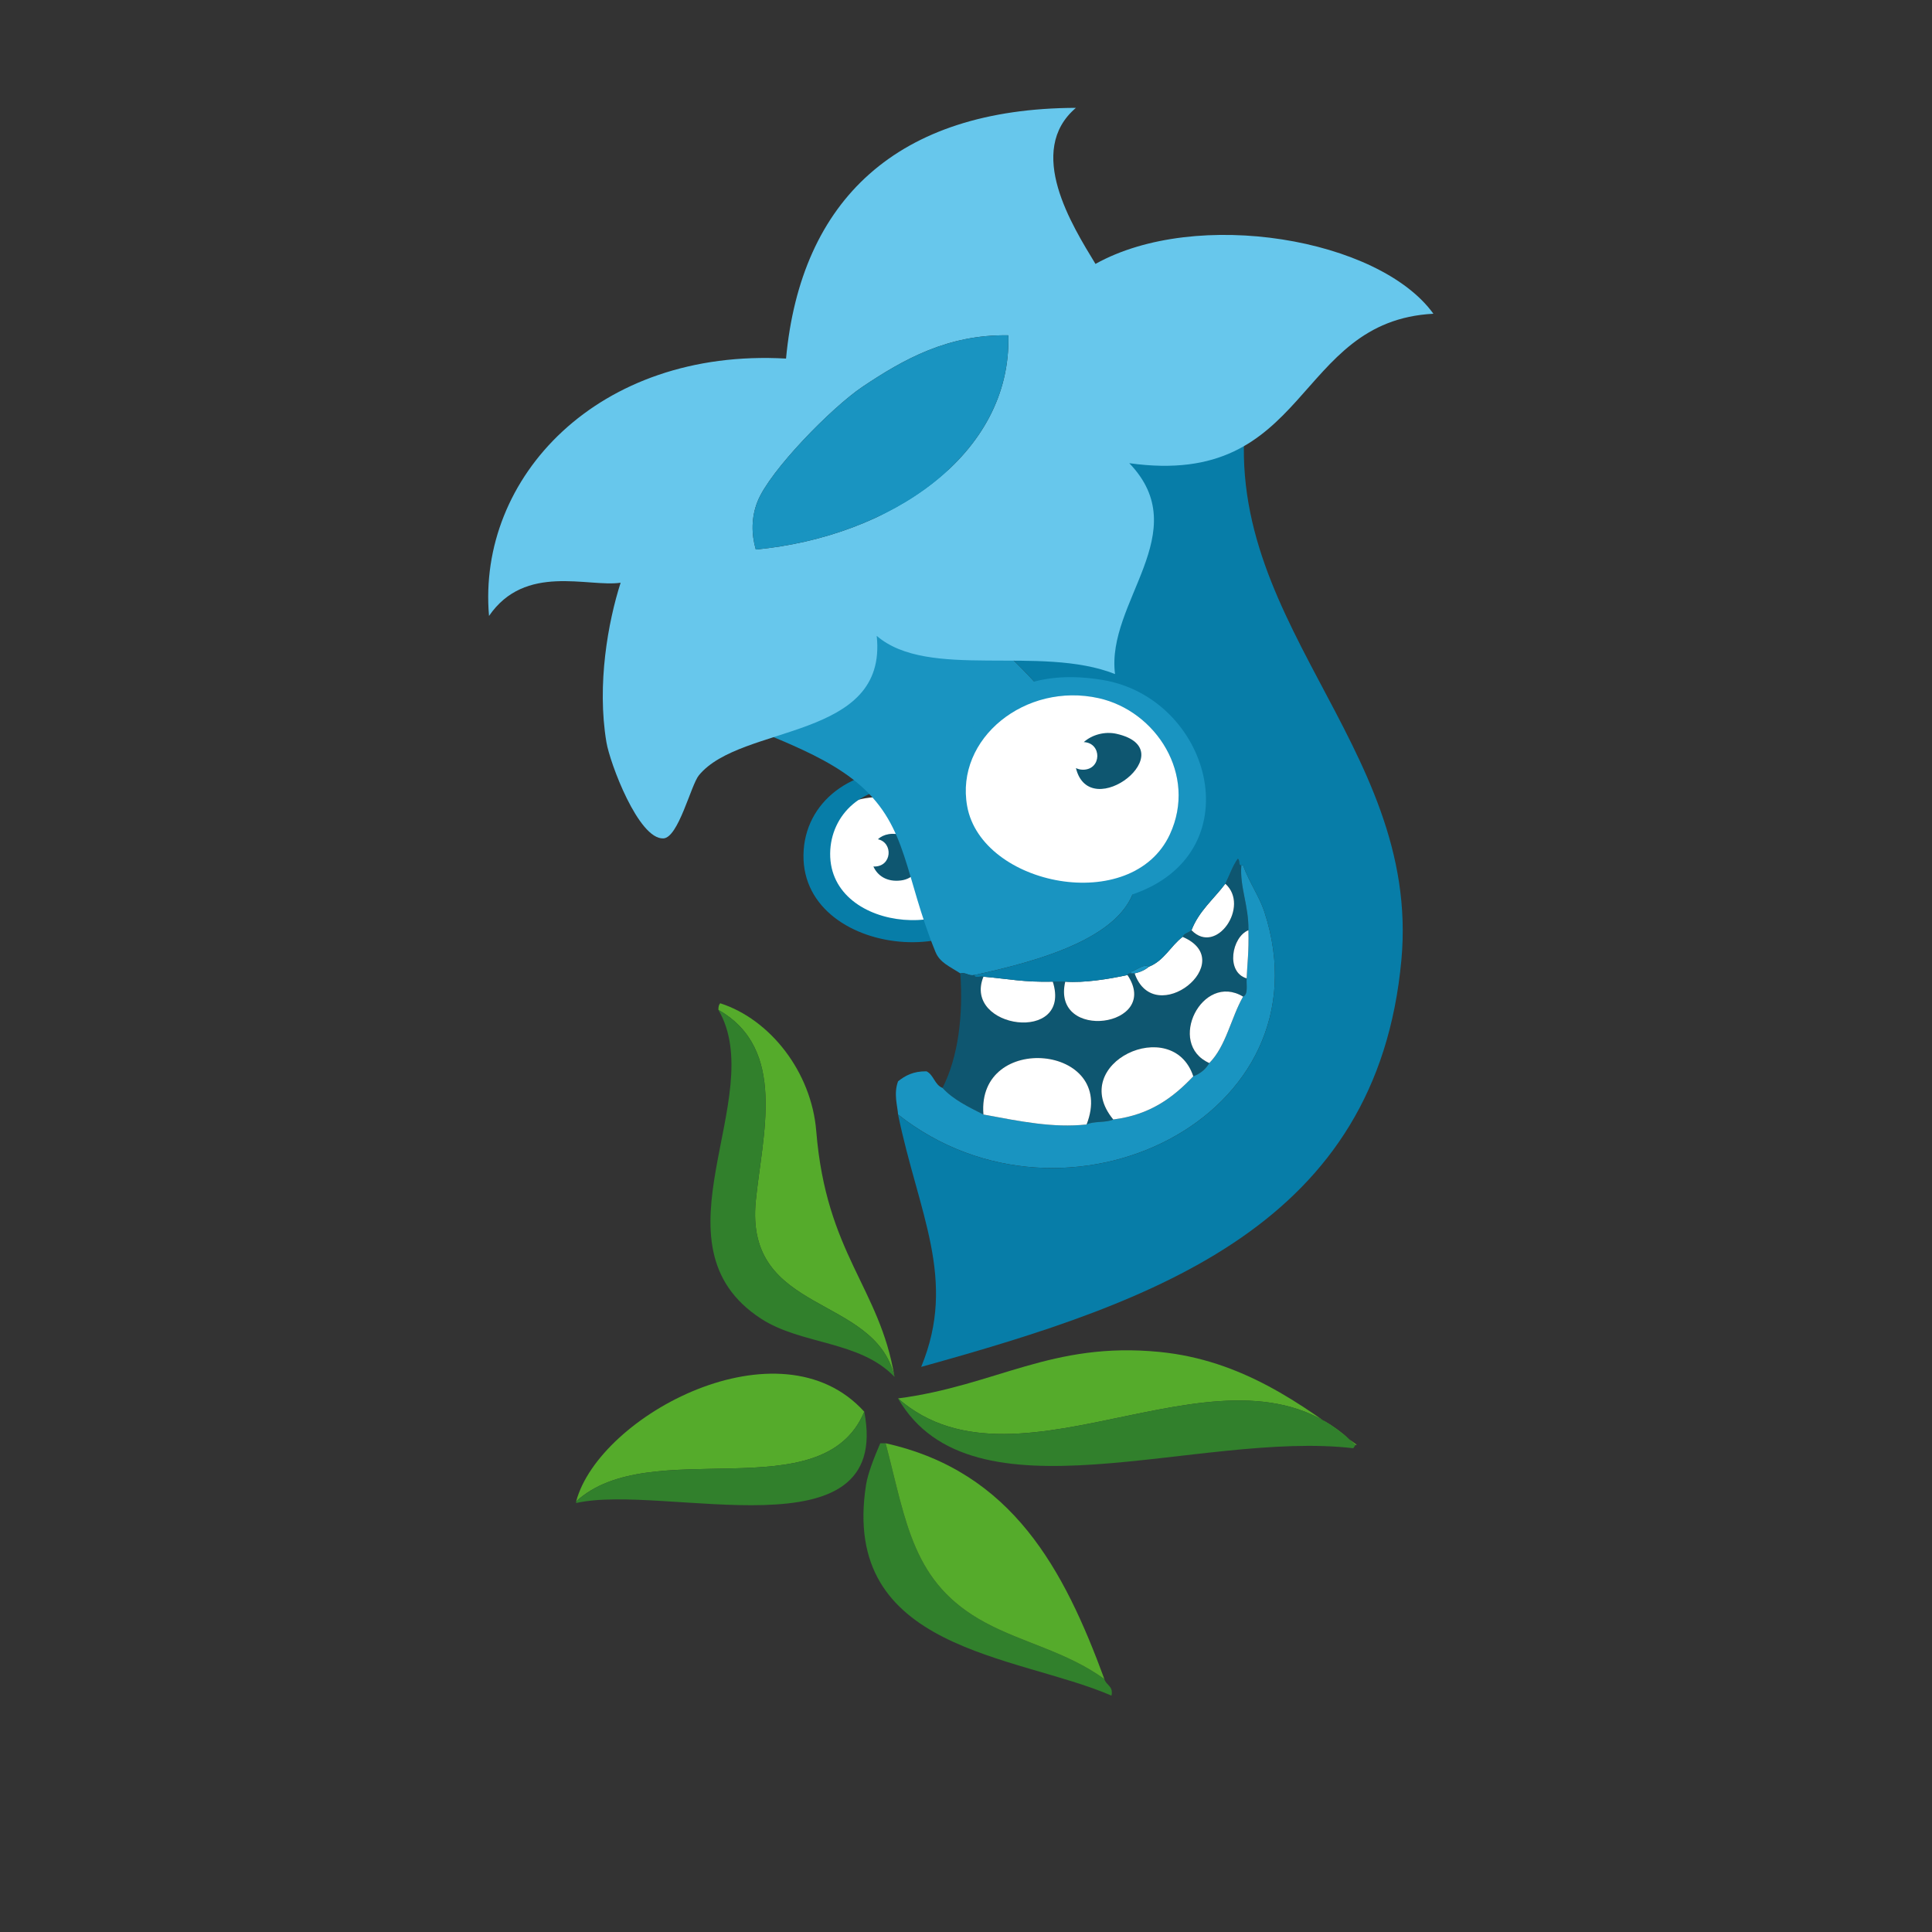 <?xml version="1.0" encoding="UTF-8"?>
<svg width="171px" height="171px" viewBox="0 0 171 171" version="1.1" xmlns="http://www.w3.org/2000/svg" xmlns:xlink="http://www.w3.org/1999/xlink">
    <rect x="0" y="0" width="171" height="171" fill="#333333" stroke="none"/>
    <!-- Generator: Sketch 43.1 (39012) - http://www.bohemiancoding.com/sketch -->
    <title>horce_oddily</title>
    <desc>Created with Sketch.</desc>
    <defs></defs>
    <g id="Page-1" stroke="none" stroke-width="1" fill="none" fill-rule="evenodd">
        <g id="horce_oddily">
            <g id="Vrstva_6" transform="translate(23, 8)">
                <g id="Group" transform="translate(20, 1)">
                    <path d="M35.859,61.624 C31.552,61.067 28.65,63.919 28.619,67.356 C28.553,74.565 41.43,75.305 42.471,68.825 C43.137,64.687 39.338,62.075 35.859,61.624 Z" id="Shape" fill="#FFFFFF"></path>
                    <g transform="translate(28, 59)" id="Shape">
                        <path d="M18.218,8.567 C17.908,18.417 0.002,17.159 0.115,7.686 C0.173,2.946 4.469,-0.259 9.875,0.192 C14.348,0.563 18.355,4.208 18.218,8.567 Z M9.718,1.808 C5.41,1.251 2.508,4.103 2.477,7.538 C2.412,14.749 15.289,15.489 16.33,9.009 C16.994,4.87 13.195,2.259 9.718,1.808 Z" fill="#077DA8"></path>
                        <path d="M6.384,8.696 C7.961,8.696 8.067,6.569 6.701,6.282 C7.187,5.835 7.97,5.634 9.056,5.962 C11.13,6.589 10.899,9.661 8.742,9.929 C7.472,10.089 6.656,9.484 6.303,8.691 C6.33,8.69 6.355,8.696 6.384,8.696 Z" fill="#0E5670"></path>
                    </g>
                    <g transform="translate(7, 21)" id="Shape">
                        <path d="M25.236,17.944 C19.736,21.587 11.912,24.596 11.699,32.198 C16.042,34.659 22.363,36.159 26.181,39.548 C30.355,43.251 30.045,47.472 32.792,54.243 C33.18,55.198 34.011,55.511 34.996,56.153 C35.579,56.049 35.671,56.405 36.255,56.299 C41.718,55.102 50.099,52.947 50.579,47.776 C50.914,44.184 47.06,37.956 45.069,34.844 C40.691,28.001 31.781,21.372 25.236,17.944 Z" fill="#1994C1"></path>
                        <path d="M59.868,46.601 C59.576,46.58 59.771,46.103 59.553,46.013 C59.09,46.659 58.823,47.486 58.451,48.218 C60.654,50.173 57.668,54.614 55.46,52.333 C55.224,52.552 54.797,52.595 54.674,52.921 C59.775,55.11 52.186,61.181 50.424,56.153 L50.109,56.153 C49.926,56.13 49.829,56.186 49.794,56.299 C52.853,60.897 43.046,62.26 44.284,56.887 L43.182,56.887 C44.934,62.414 35.179,61.067 37.043,56.448 C36.814,56.366 36.23,56.618 36.256,56.3 C35.672,56.405 35.58,56.05 34.997,56.154 C35.262,59.908 34.807,63.566 33.422,66.293 C34.364,67.326 35.717,67.973 37.043,68.647 C36.434,61.286 48.928,62.461 46.174,69.528 C46.779,69.212 47.915,69.391 48.534,69.087 C44.416,64.091 53.795,59.749 55.617,65.267 C56.25,65.025 56.722,64.632 57.035,64.091 C53.221,62.398 56.408,56.03 60.025,58.212 C60.493,58.013 60.301,57.198 60.339,56.597 C58.458,56.033 59.03,52.925 60.497,52.335 C60.523,50.104 59.724,48.542 59.868,46.601 Z" fill="#0E5670"></path>
                        <path d="M59.868,46.601 C59.723,48.542 60.523,50.105 60.498,52.333 C60.543,54.317 60.4,55.185 60.34,56.595 C60.302,57.197 60.493,58.011 60.026,58.21 C58.95,60.097 58.525,62.589 57.036,64.089 C56.723,64.63 56.251,65.023 55.618,65.265 C53.87,67.111 51.823,68.677 48.535,69.085 C47.916,69.39 46.78,69.21 46.175,69.526 C43.196,69.842 40.392,69.266 37.044,68.645 C35.718,67.971 34.365,67.325 33.423,66.291 C32.719,66.02 32.655,65.148 32.007,64.822 C30.831,64.804 30.111,65.209 29.488,65.705 C29.073,66.814 29.446,67.914 29.488,68.644 C44.366,80.4 67.794,68.72 61.915,50.714 C61.467,49.339 60.598,48.157 60.026,46.599 C59.973,46.601 59.92,46.601 59.868,46.601 Z" fill="#1994C1"></path>
                        <path d="M58.451,48.218 C57.439,49.573 56.109,50.636 55.46,52.333 C57.668,54.614 60.654,50.173 58.451,48.218 Z" fill="#FFFFFF"></path>
                        <path d="M60.498,52.333 C59.031,52.923 58.459,56.03 60.34,56.595 C60.4,55.185 60.543,54.317 60.498,52.333 Z" fill="#FFFFFF"></path>
                        <path d="M54.674,52.921 C53.601,53.732 53.046,55.026 51.683,55.566 C51.354,55.847 50.932,56.041 50.424,56.154 C52.186,61.181 59.774,55.11 54.674,52.921 Z" fill="#FFFFFF"></path>
                        <path d="M51.683,55.565 C51.289,55.256 50.555,55.878 50.109,56.006 L50.109,56.152 L50.424,56.152 C50.932,56.04 51.354,55.847 51.683,55.565 Z" fill="#1994C1"></path>
                        <path d="M49.793,56.3 C48.147,56.657 45.955,57.011 44.283,56.888 C43.045,62.261 52.852,60.897 49.793,56.3 Z" fill="#FFFFFF"></path>
                        <path d="M37.043,56.448 C35.179,61.067 44.934,62.415 43.182,56.887 C40.576,56.944 39.324,56.646 37.043,56.448 Z" fill="#FFFFFF"></path>
                        <path d="M57.035,64.089 C58.524,62.589 58.949,60.097 60.025,58.21 C56.408,56.028 53.221,62.396 57.035,64.089 Z" fill="#FFFFFF"></path>
                        <path d="M13.588,59.386 C19.692,62.847 17.479,70.411 16.895,76.286 C15.887,86.399 27.462,84.524 29.172,91.864 C27.858,83.94 23.131,81.007 22.246,70.114 C21.82,64.872 18.166,60.221 13.746,58.798 C13.623,58.929 13.576,59.13 13.588,59.386 Z" fill="#55AB2B"></path>
                        <path d="M13.588,59.386 C18.09,67.134 7.238,80.138 17.366,86.72 C20.932,89.038 26.095,88.646 29.172,91.865 C27.462,84.525 15.887,86.4 16.895,76.287 C17.479,70.411 19.691,62.847 13.588,59.386 Z" fill="#31802C"></path>
                        <path d="M48.534,69.085 C51.822,68.677 53.869,67.11 55.617,65.265 C53.795,59.747 44.416,64.089 48.534,69.085 Z" fill="#FFFFFF"></path>
                        <path d="M37.043,68.646 C40.391,69.267 43.195,69.843 46.174,69.527 C48.928,62.46 36.434,61.284 37.043,68.646 Z" fill="#FFFFFF"></path>
                        <path d="M29.487,93.774 C40.439,103.36 59.066,86.944 69.942,97.887 L70.099,97.887 C65.173,94.241 59.89,90.373 52.626,89.658 C43.061,88.72 38.195,92.632 29.487,93.774 Z" fill="#55AB2B"></path>
                        <path d="M0.995,102.886 C7.555,96.855 22.797,103.782 26.496,94.95 C19.061,86.714 3.049,95.239 0.995,102.886 Z" fill="#55AB2B"></path>
                        <path d="M29.487,93.774 C36.011,105.077 55.992,96.577 69.785,98.182 C69.814,98.063 69.943,98.036 69.942,97.887 C59.066,86.944 40.439,103.36 29.487,93.774 Z" fill="#31802C"></path>
                        <path d="M26.496,94.95 C22.797,103.782 7.555,96.854 0.995,102.886 L0.995,103.032 C8.795,101.261 29.013,107.972 26.496,94.95 Z" fill="#31802C"></path>
                        <path d="M28.386,97.743 L27.913,97.743 C27.432,98.848 26.817,100.376 26.654,101.417 C24.338,116.147 40.035,116.45 48.377,120.079 C48.564,119.218 47.887,119.165 47.747,118.608 C44.342,116.167 40.598,115.44 37.2,113.612 C30.741,110.138 30.236,104.761 28.386,97.743 Z" fill="#31802C"></path>
                        <path d="M47.747,118.608 C44.19,108.948 39.614,100.241 28.386,97.743 C30.237,104.761 30.741,110.138 37.2,113.612 C40.598,115.44 44.342,116.167 47.747,118.608 Z" fill="#55AB2B"></path>
                        <path d="M58.451,48.218 C58.822,47.486 59.09,46.659 59.553,46.013 C59.772,46.103 59.576,46.579 59.868,46.601 L60.025,46.601 C60.596,48.16 61.465,49.341 61.914,50.716 C67.793,68.722 44.365,80.402 29.487,68.646 C31.287,77.373 34.74,83.224 31.533,90.982 C52.627,85.138 71.887,78.279 74.035,54.978 C75.816,35.664 57.135,24.634 60.498,5.16 C65.428,-3.358 54.478,1.992 48.219,3.396 C43.516,4.453 38.36,7.041 37.2,10.158 C33.592,12.029 28.914,12.902 27.441,16.769 C26.818,17.267 25.712,17.312 25.236,17.945 C31.781,21.373 40.691,28.002 45.07,34.845 C47.061,37.956 50.915,44.185 50.58,47.777 C50.1,52.949 41.719,55.103 36.256,56.3 C36.23,56.618 36.815,56.366 37.043,56.448 C39.324,56.645 40.576,56.944 43.182,56.887 L44.284,56.887 C45.956,57.01 48.148,56.657 49.794,56.299 C49.829,56.186 49.927,56.129 50.109,56.153 L50.109,56.007 C50.555,55.878 51.29,55.257 51.683,55.566 C53.046,55.027 53.601,53.732 54.674,52.921 C54.797,52.595 55.224,52.552 55.46,52.333 C56.109,50.636 57.439,49.573 58.451,48.218 Z" fill="#077DA8"></path>
                    </g>
                    <g transform="translate(41, 50)" id="Shape">
                        <path d="M16.714,19.989 C-1.479,26.987 -5.721,-1.993 13.567,1.178 C23.078,2.743 26.872,16.083 16.714,19.989 Z M13.25,2.796 C6.769,1.347 0.528,6.359 1.602,12.347 C2.873,19.435 16.213,22.06 19.547,14.845 C21.986,9.569 18.31,3.925 13.25,2.796 Z" fill="#1994C1"></path>
                        <path d="M13.25,2.796 C6.769,1.347 0.528,6.359 1.602,12.347 C2.873,19.435 16.213,22.06 19.547,14.845 C21.986,9.569 18.31,3.925 13.25,2.796 Z" fill="#FFFFFF"></path>
                        <path d="M11.857,9.126 C13.523,9.126 13.545,6.751 11.926,6.683 C12.663,6.021 13.802,5.718 14.824,5.949 C20.942,7.336 12.462,14.017 11.229,8.98 C11.404,9.069 11.611,9.126 11.857,9.126 Z" fill="#0E5670"></path>
                    </g>
                    <g id="Shape">
                        <path d="M52.229,0.546 C47.746,4.374 51.899,10.964 53.96,14.359 C62.918,9.361 79.062,12.103 83.869,18.769 C71.457,19.425 72.988,34.246 56.951,31.996 C62.838,38.115 54.875,44.295 55.691,50.66 C49.076,48.041 39.164,51.217 34.597,47.279 C35.595,56.566 22.602,55.047 18.857,59.623 C18.152,60.484 17.046,65.154 15.709,65.207 C13.514,65.295 10.984,58.551 10.672,56.684 C9.817,51.582 10.818,46.039 11.931,42.577 C9.043,42.995 3.483,40.843 0.283,45.516 C-0.779,33.274 9.923,21.799 26.571,22.737 C27.883,8.677 36.434,0.597 52.229,0.546 Z M23.895,39.638 C35.791,38.509 46.549,31.245 46.247,20.679 C40.905,20.585 36.962,22.806 33.34,25.234 C30.62,27.06 25.148,32.64 24.053,35.377 C23.487,36.784 23.5,38.28 23.895,39.638 Z" fill="#67C7EC"></path>
                        <path d="M23.895,39.638 C35.791,38.509 46.549,31.245 46.247,20.679 C40.905,20.585 36.962,22.806 33.34,25.234 C30.62,27.06 25.148,32.64 24.053,35.377 C23.487,36.784 23.5,38.28 23.895,39.638 Z" fill="#1994C1"></path>
                    </g>
                </g>
            </g>
        </g>
    </g>
</svg>
